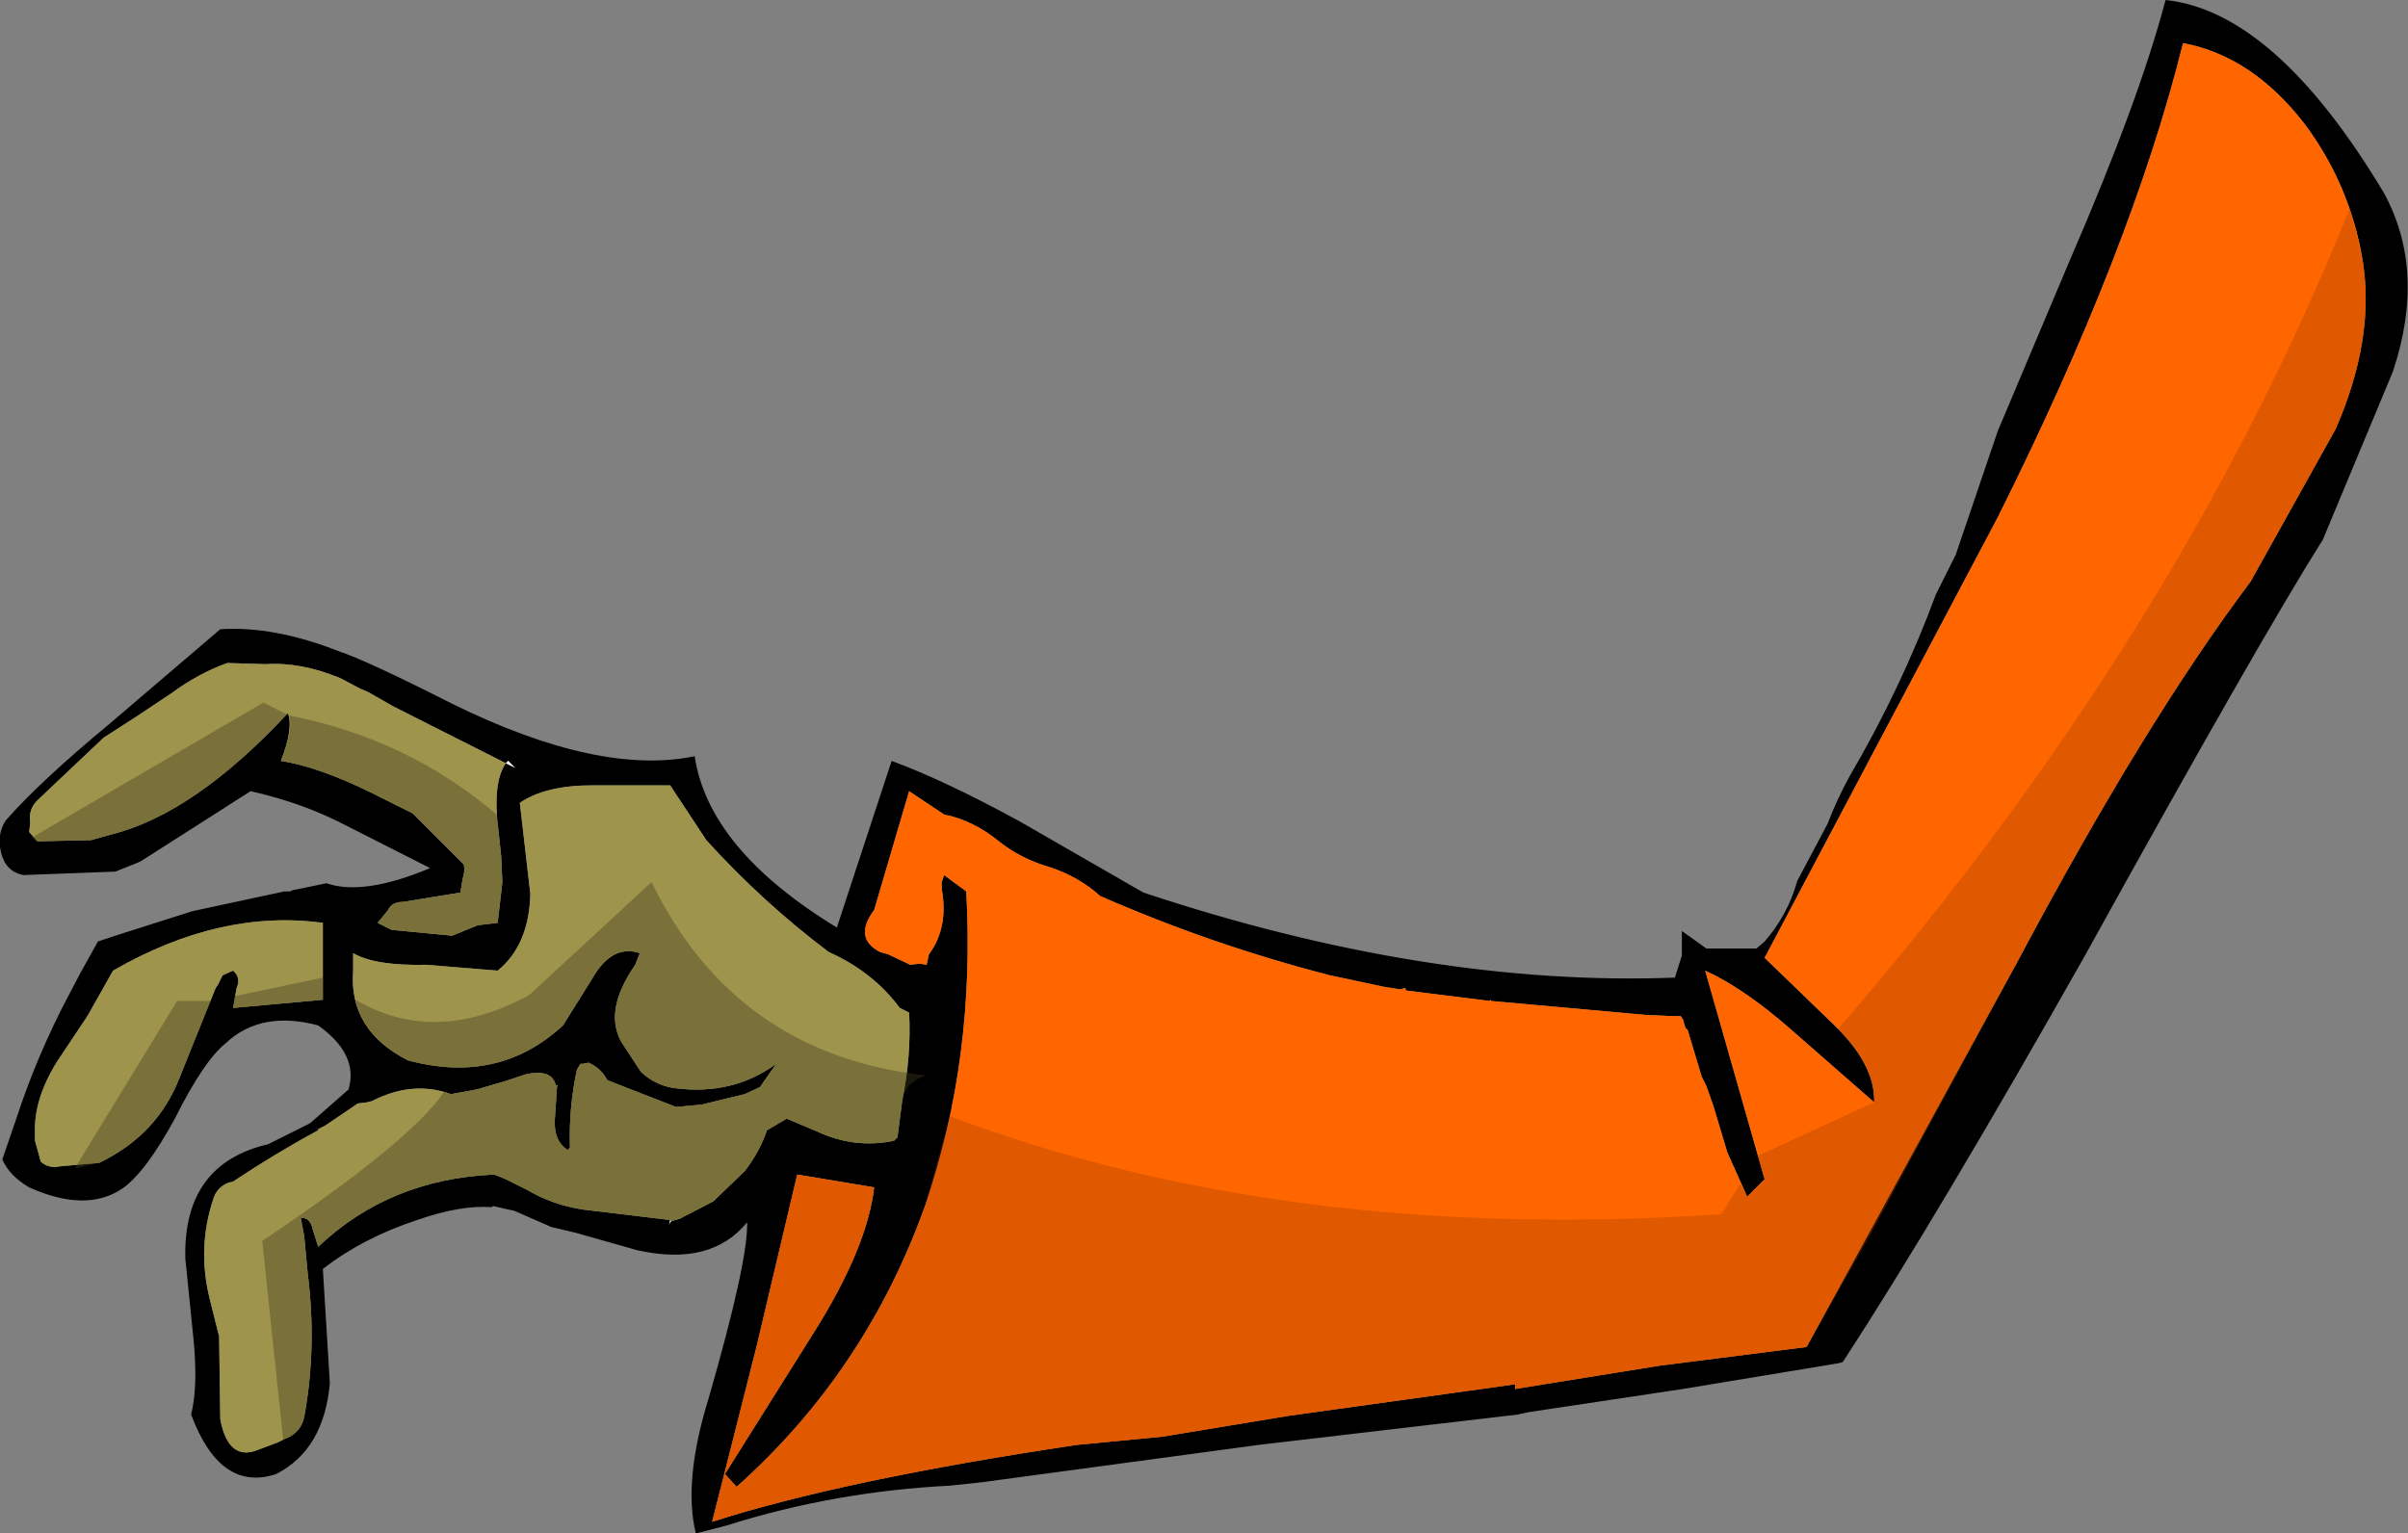 <?xml version="1.0" encoding="UTF-8" standalone="no"?>
<svg xmlns:xlink="http://www.w3.org/1999/xlink" height="65.8px" width="103.3px" xmlns="http://www.w3.org/2000/svg">
  <rect width="100%" height="100%" fill="#808080" stroke="none"/>
  <g transform="matrix(1.0, 0.0, 0.0, 1.0, 51.6, 32.9)">
    <path d="M37.2 -21.75 Q40.15 -28.55 41.3 -32.9 46.0 -32.4 50.65 -24.65 52.5 -21.3 51.05 -16.95 L48.05 -9.75 Q45.25 -5.3 37.9 8.0 31.55 19.25 27.45 25.55 L27.25 25.6 20.6 26.7 13.95 27.7 13.5 27.8 2.4 29.1 -9.45 30.7 -10.85 30.85 Q-15.8 31.1 -20.4 32.55 L-21.75 32.9 Q-22.3 30.65 -21.2 27.1 -19.5 21.2 -19.55 19.55 -21.1 21.45 -24.25 20.75 L-26.9 20.0 -27.95 19.75 -29.55 19.05 -29.8 19.0 -30.45 18.85 -30.5 18.9 Q-31.85 18.8 -33.7 19.45 -36.0 20.2 -37.75 21.55 L-37.45 26.45 Q-37.7 29.3 -39.75 30.35 -42.15 31.15 -43.4 27.8 -43.1 26.6 -43.3 24.55 L-43.65 21.1 Q-43.75 17.05 -40.1 16.2 L-38.3 15.3 -36.65 13.85 Q-36.2 12.35 -37.95 11.1 -40.4 10.45 -41.9 11.85 -42.85 12.6 -44.1 15.1 -45.35 17.4 -46.35 18.1 -47.9 19.15 -50.35 18.05 -51.2 17.55 -51.5 16.85 L-50.9 15.1 Q-50.0 12.35 -48.65 9.8 L-48.15 8.85 -47.4 7.5 -46.65 7.25 -43.35 6.2 -39.4 5.35 -39.3 5.35 -39.15 5.35 -39.05 5.3 -38.8 5.25 -37.6 5.0 Q-36.0 5.55 -33.15 4.35 L-36.7 2.55 Q-38.6 1.55 -40.85 1.05 L-45.55 4.05 -45.65 4.1 -46.65 4.5 -50.6 4.65 Q-51.35 4.5 -51.55 3.7 -51.75 2.9 -51.35 2.3 -49.85 0.6 -46.95 -1.8 L-42.15 -5.9 Q-39.85 -6.05 -37.05 -4.95 -35.85 -4.55 -32.2 -2.7 -25.9 0.4 -21.8 -0.45 -21.2 3.55 -15.7 6.9 L-13.35 -0.25 Q-11.05 0.6 -7.85 2.35 L-2.55 5.4 Q9.65 9.45 20.25 9.05 L20.55 8.1 20.55 7.05 21.6 7.8 23.75 7.8 24.1 7.5 Q25.1 6.35 25.5 4.9 L26.8 2.45 Q27.2 1.4 27.75 0.4 29.95 -3.35 31.45 -7.4 L32.3 -9.1 34.1 -14.4 37.2 -21.75 M-29.9 -0.15 L-34.75 -2.6 -35.8 -3.2 -36.15 -3.35 -37.0 -3.8 Q-38.7 -4.5 -40.2 -4.4 L-41.85 -4.45 Q-43.1 -4.0 -44.25 -3.15 L-45.75 -2.15 -47.15 -1.25 -49.95 1.4 Q-50.4 1.8 -50.3 2.4 L-50.35 2.8 -50.0 3.2 -47.7 3.15 -46.8 2.9 Q-43.25 2.0 -39.25 -2.3 -39.0 -1.65 -39.55 -0.25 -37.95 0.0 -35.7 1.1 L-33.9 2.0 -31.7 4.2 Q-31.65 4.5 -31.75 4.8 L-31.85 5.4 -34.3 5.8 Q-34.8 5.8 -34.95 6.15 L-35.4 6.7 -34.8 7.0 -32.2 7.25 -31.1 6.8 -30.25 6.7 -30.05 4.95 -30.1 3.85 -30.2 2.9 Q-30.5 0.7 -29.9 -0.15 L-29.5 0.05 -29.8 -0.25 -29.9 -0.15 M48.6 -14.5 Q50.3 -18.4 49.75 -21.75 49.2 -25.0 47.25 -27.6 45.0 -30.5 42.05 -31.05 39.85 -22.2 34.1 -10.7 L24.1 8.2 27.1 11.1 Q28.85 12.8 28.8 14.4 L25.2 11.25 Q23.2 9.5 21.55 8.75 L24.1 17.7 23.35 18.45 22.5 16.55 21.9 14.55 21.6 13.7 21.4 13.3 20.8 11.3 20.7 11.2 20.6 10.85 20.5 10.7 20.1 10.7 19.0 10.65 12.35 10.05 12.35 10.0 12.3 10.05 10.3 9.8 8.7 9.6 8.7 9.5 8.45 9.55 7.8 9.45 5.45 8.95 Q0.4 7.65 -4.4 5.55 -5.35 4.7 -6.6 4.3 -7.8 3.95 -8.75 3.2 -9.85 2.3 -11.1 2.05 L-12.6 1.05 -14.1 6.15 Q-15.0 7.35 -13.85 7.95 L-13.5 8.05 -12.55 8.5 -12.15 8.45 -11.85 8.5 -11.75 8.05 Q-10.9 6.9 -11.2 5.25 L-11.2 4.95 -11.1 4.65 -10.15 5.35 Q-9.75 12.5 -11.9 18.8 -14.45 25.95 -20.0 30.9 L-20.5 30.35 -16.7 24.3 Q-14.4 20.65 -14.1 18.05 L-17.4 17.5 -19.15 24.9 -21.05 32.4 Q-15.45 30.6 -5.4 29.1 L-1.75 28.75 3.7 27.85 13.4 26.5 13.4 26.7 19.6 25.7 25.9 24.9 34.9 8.45 Q40.4 -1.9 44.95 -7.95 L48.6 -14.5 M-22.8 19.5 L-22.45 19.4 -21.0 18.65 -19.65 17.35 Q-19.0 16.5 -18.7 15.6 L-17.85 15.1 -16.55 15.65 Q-14.95 16.4 -13.25 16.05 L-13.1 15.9 -12.9 14.35 Q-12.5 12.4 -12.6 10.55 L-13.0 10.35 Q-14.15 8.8 -16.05 7.95 -18.9 5.8 -21.3 3.15 L-22.85 0.8 -26.2 0.8 Q-28.2 0.8 -29.3 1.55 L-28.85 5.45 Q-28.9 7.65 -30.25 8.75 L-33.3 8.5 Q-35.5 8.55 -36.45 8.0 L-36.45 8.75 Q-36.65 11.3 -34.1 12.6 -30.2 13.65 -27.45 11.1 L-26.2 9.1 Q-25.35 7.6 -24.15 8.0 L-24.35 8.5 Q-25.7 10.45 -24.95 11.8 L-24.1 13.1 Q-23.45 13.7 -22.6 13.8 -20.15 14.1 -18.3 12.75 L-19.0 13.75 -19.65 14.05 -21.5 14.5 -22.6 14.6 -25.55 13.45 Q-25.8 12.95 -26.35 12.7 L-26.6 12.75 -26.7 12.75 -26.85 13.0 Q-27.2 14.6 -27.15 16.3 L-27.15 16.35 -27.25 16.45 Q-27.85 16.05 -27.8 15.15 L-27.7 13.65 -27.75 13.7 Q-27.9 12.95 -29.05 13.2 L-29.95 13.5 -31.15 13.85 -32.25 14.05 Q-33.9 13.45 -35.65 14.35 L-35.85 14.4 -36.25 14.45 -37.65 15.4 -37.95 15.55 -37.95 15.6 Q-39.8 16.6 -41.6 17.8 L-41.8 17.85 Q-42.3 18.05 -42.45 18.55 -43.15 20.65 -42.6 22.85 L-42.2 24.45 -42.15 28.0 Q-41.8 29.85 -40.5 29.3 L-39.7 29.0 -39.4 28.85 Q-38.7 28.6 -38.55 27.9 -38.0 24.9 -38.4 21.75 L-38.55 20.15 -38.7 19.35 Q-38.3 19.35 -38.2 19.8 L-37.95 20.6 Q-34.9 17.7 -30.4 17.5 L-29.9 17.7 -29.0 18.15 Q-27.9 18.8 -26.6 19.0 L-22.85 19.45 -22.9 19.65 -22.85 19.55 -22.8 19.5 M-37.75 10.0 L-37.75 6.7 Q-42.15 6.1 -46.75 8.75 L-47.85 10.7 -49.15 12.65 Q-50.15 14.25 -50.1 15.7 L-50.1 16.05 -50.0 16.4 -49.85 16.95 Q-49.5 17.25 -49.05 17.15 L-47.35 17.0 Q-44.85 15.8 -43.9 13.35 L-42.35 9.5 -42.25 9.35 -42.05 8.95 -41.6 8.75 Q-41.25 9.05 -41.45 9.5 L-41.6 10.35 -37.75 10.0" fill="#000000" fill-rule="evenodd" stroke="none"/>
    <path d="M-29.9 -0.15 L-29.8 -0.25 -29.5 0.05 -29.9 -0.15 M-22.8 19.5 L-22.85 19.55 -22.9 19.65 -22.85 19.45 -22.8 19.5" fill="#ffffff" fill-rule="evenodd" stroke="none"/>
    <path d="M47.25 -27.6 Q49.2 -25.0 49.75 -21.75 50.3 -18.4 48.6 -14.5 L44.95 -7.95 Q40.4 -1.9 34.9 8.45 L25.9 24.9 19.6 25.7 13.4 26.7 13.4 26.5 3.7 27.85 -1.75 28.75 -5.4 29.1 Q-15.45 30.6 -21.05 32.4 L-19.15 24.9 -17.4 17.5 -14.1 18.05 Q-14.4 20.65 -16.7 24.3 L-20.5 30.35 -20.0 30.9 Q-14.45 25.95 -11.9 18.8 -9.75 12.5 -10.15 5.35 L-11.1 4.65 -11.2 4.95 -11.2 5.25 Q-10.9 6.9 -11.75 8.05 L-11.85 8.5 -12.15 8.45 -12.55 8.5 -13.5 8.05 -13.85 7.95 Q-15.0 7.35 -14.1 6.15 L-12.6 1.05 -11.1 2.05 Q-9.85 2.3 -8.75 3.2 -7.8 3.95 -6.6 4.3 -5.35 4.7 -4.4 5.55 0.4 7.65 5.45 8.95 L7.8 9.45 8.45 9.55 8.7 9.5 8.7 9.6 10.3 9.8 12.3 10.05 12.35 10.0 12.35 10.05 19.0 10.65 20.1 10.7 20.5 10.7 20.6 10.85 20.7 11.2 20.8 11.3 21.4 13.3 21.6 13.7 21.9 14.55 22.5 16.55 23.35 18.45 24.1 17.7 21.55 8.75 Q23.2 9.5 25.2 11.25 L28.8 14.4 Q28.85 12.8 27.1 11.1 L24.1 8.2 34.1 -10.7 Q39.85 -22.2 42.05 -31.05 45.0 -30.5 47.25 -27.6" fill="#ff6600" fill-rule="evenodd" stroke="none"/>
    <path d="M-41.85 -4.45 L-40.2 -4.4 Q-38.7 -4.5 -37.0 -3.8 L-36.15 -3.35 -35.8 -3.2 -34.75 -2.6 -29.9 -0.15 Q-30.5 0.7 -30.2 2.9 L-30.1 3.85 -30.05 4.95 -30.25 6.7 -31.1 6.8 -32.2 7.25 -34.8 7.0 -35.4 6.7 -34.95 6.15 Q-34.8 5.8 -34.3 5.8 L-31.85 5.4 -31.75 4.8 Q-31.65 4.5 -31.7 4.2 L-33.9 2.0 -35.7 1.1 Q-37.95 0.0 -39.55 -0.25 -39.0 -1.65 -39.25 -2.3 -43.25 2.0 -46.8 2.9 L-47.7 3.15 -50.0 3.2 -50.35 2.8 -50.3 2.4 Q-50.4 1.8 -49.95 1.4 L-47.15 -1.25 -45.75 -2.15 -44.25 -3.15 Q-43.1 -4.0 -41.85 -4.45 M-12.6 10.55 Q-12.5 12.4 -12.9 14.35 L-13.1 15.9 -13.25 16.05 Q-14.95 16.4 -16.55 15.65 L-17.85 15.1 -18.7 15.6 Q-19.0 16.5 -19.65 17.35 L-21.0 18.65 -22.45 19.4 -22.8 19.5 -22.85 19.45 -26.6 19.0 Q-27.9 18.8 -29.0 18.15 L-29.9 17.7 -30.4 17.5 Q-34.9 17.7 -37.95 20.6 L-38.2 19.8 Q-38.3 19.35 -38.7 19.35 L-38.55 20.15 -38.4 21.75 Q-38.0 24.9 -38.55 27.9 -38.7 28.6 -39.4 28.85 L-39.7 29.0 -40.5 29.3 Q-41.8 29.85 -42.15 28.0 L-42.2 24.45 -42.6 22.85 Q-43.15 20.65 -42.45 18.55 -42.3 18.05 -41.8 17.85 L-41.6 17.8 Q-39.8 16.6 -37.95 15.6 L-37.95 15.55 -37.65 15.4 -36.25 14.45 -35.85 14.4 -35.65 14.35 Q-33.9 13.45 -32.25 14.05 L-31.15 13.85 -29.95 13.5 -29.05 13.2 Q-27.9 12.95 -27.75 13.7 L-27.7 13.65 -27.8 15.15 Q-27.85 16.05 -27.25 16.45 L-27.15 16.35 -27.15 16.3 Q-27.2 14.6 -26.85 13.0 L-26.7 12.75 -26.6 12.75 -26.35 12.7 Q-25.8 12.95 -25.55 13.45 L-22.6 14.6 -21.5 14.5 -19.65 14.05 -19.0 13.75 -18.3 12.75 Q-20.15 14.1 -22.6 13.8 -23.45 13.7 -24.1 13.1 L-24.95 11.8 Q-25.7 10.45 -24.35 8.5 L-24.15 8.0 Q-25.35 7.6 -26.2 9.1 L-27.45 11.1 Q-30.2 13.65 -34.1 12.6 -36.65 11.3 -36.45 8.75 L-36.45 8.0 Q-35.5 8.55 -33.3 8.5 L-30.25 8.75 Q-28.9 7.65 -28.85 5.45 L-29.3 1.55 Q-28.2 0.8 -26.2 0.8 L-22.85 0.8 -21.3 3.15 Q-18.9 5.8 -16.05 7.95 -14.15 8.8 -13.0 10.35 L-12.6 10.55 M-37.75 10.0 L-41.6 10.35 -41.45 9.5 Q-41.25 9.05 -41.6 8.75 L-42.05 8.95 -42.25 9.35 -42.35 9.5 -43.9 13.35 Q-44.85 15.8 -47.35 17.0 L-49.05 17.15 Q-49.5 17.25 -49.85 16.95 L-50.0 16.4 -50.1 16.05 -50.1 15.7 Q-50.15 14.25 -49.15 12.65 L-47.85 10.7 -46.75 8.75 Q-42.15 6.1 -37.75 6.7 L-37.75 10.0" fill="#9e944b" fill-rule="evenodd" stroke="none"/>
    <path d="M13.45 26.7 L13.4 26.7 13.4 26.5 13.45 26.7 M12.3 10.05 L12.35 10.0 12.35 10.05 12.3 10.05" fill="#ff6600" fill-rule="evenodd" stroke="none"/>
    <path d="M-27.75 13.7 L-27.7 13.65 -27.7 13.7 -27.75 13.7" fill="#9e944b" fill-rule="evenodd" stroke="none"/>
    <path d="M13.4 26.5 L3.7 27.85 -1.75 28.75 -5.4 29.1 Q-15.45 30.6 -21.05 32.4 L-19.15 24.9 -17.4 17.5 -14.1 18.05 Q-14.4 20.65 -16.7 24.3 L-20.5 30.35 -20.0 30.9 Q-14.45 25.95 -11.9 18.8 L-10.85 15.0 Q3.65 20.45 22.25 19.2 L23.05 17.9 23.35 18.45 24.1 17.7 23.8 16.7 28.8 14.4 Q28.85 12.85 27.25 11.25 41.8 -5.55 49.2 -23.95 L49.75 -21.75 Q50.3 -18.4 48.6 -14.5 L44.95 -7.95 Q40.4 -1.9 34.9 8.45 L28.65 20.05 25.9 24.9 19.6 25.7 13.45 26.7 13.4 26.5" fill="#a94001" fill-opacity="0.361" fill-rule="evenodd" stroke="none"/>
    <path d="M-39.3 -2.25 Q-43.25 2.0 -46.8 2.9 L-47.7 3.15 -50.0 3.2 -50.25 3.05 -40.3 -2.75 -39.3 -2.25 M-39.2 -2.2 Q-34.1 -1.2 -30.3 2.05 L-30.2 2.9 -30.1 3.85 -30.05 4.95 -30.25 6.7 -31.1 6.8 -32.2 7.25 -34.8 7.0 -35.4 6.7 -34.95 6.15 Q-34.8 5.8 -34.3 5.8 L-31.85 5.4 -31.75 4.8 Q-31.65 4.5 -31.7 4.2 L-33.9 2.0 -35.7 1.1 Q-37.95 0.0 -39.55 -0.25 -39.0 -1.6 -39.2 -2.2 M-27.7 13.7 L-27.8 15.15 Q-27.85 16.05 -27.25 16.45 L-27.15 16.35 -27.15 16.3 Q-27.2 14.6 -26.85 13.0 L-26.7 12.75 -26.6 12.75 -26.35 12.7 Q-25.8 12.95 -25.55 13.45 L-22.6 14.6 -21.5 14.5 -19.65 14.05 -19.0 13.75 -18.3 12.75 Q-20.15 14.1 -22.6 13.8 -23.45 13.7 -24.1 13.1 L-24.95 11.8 Q-25.7 10.45 -24.35 8.5 L-24.15 8.0 Q-25.35 7.6 -26.2 9.1 L-27.45 11.1 Q-30.2 13.65 -34.1 12.6 -36.0 11.6 -36.35 10.0 -32.95 12.0 -28.9 9.8 L-23.65 4.95 Q-20.05 12.35 -11.85 13.25 -12.75 13.5 -12.9 14.35 L-13.1 15.9 -13.25 16.05 Q-14.95 16.4 -16.55 15.65 L-17.85 15.1 -18.7 15.6 Q-19.0 16.5 -19.65 17.35 L-21.0 18.65 -22.45 19.4 -22.8 19.5 -22.85 19.45 -26.6 19.0 Q-27.9 18.8 -29.0 18.15 L-29.9 17.7 -30.4 17.5 Q-34.9 17.7 -37.95 20.6 L-38.2 19.8 Q-38.3 19.35 -38.7 19.35 L-38.55 20.15 -38.4 21.75 Q-38.0 24.9 -38.55 27.9 -38.7 28.6 -39.4 28.85 L-39.45 28.9 -40.35 20.35 Q-33.95 16.05 -32.55 13.95 L-32.25 14.05 -31.15 13.85 -29.95 13.5 -29.05 13.2 Q-27.9 12.95 -27.75 13.7 L-27.7 13.7 M-37.75 10.0 L-41.6 10.35 -41.55 9.85 -37.75 9.05 -37.75 10.0 M-44.0 10.05 L-42.55 10.05 -43.9 13.35 Q-44.85 15.8 -47.35 17.0 L-48.4 17.25 -44.0 10.05" fill="#413d1f" fill-opacity="0.4" fill-rule="evenodd" stroke="none"/>
  </g>
</svg>
